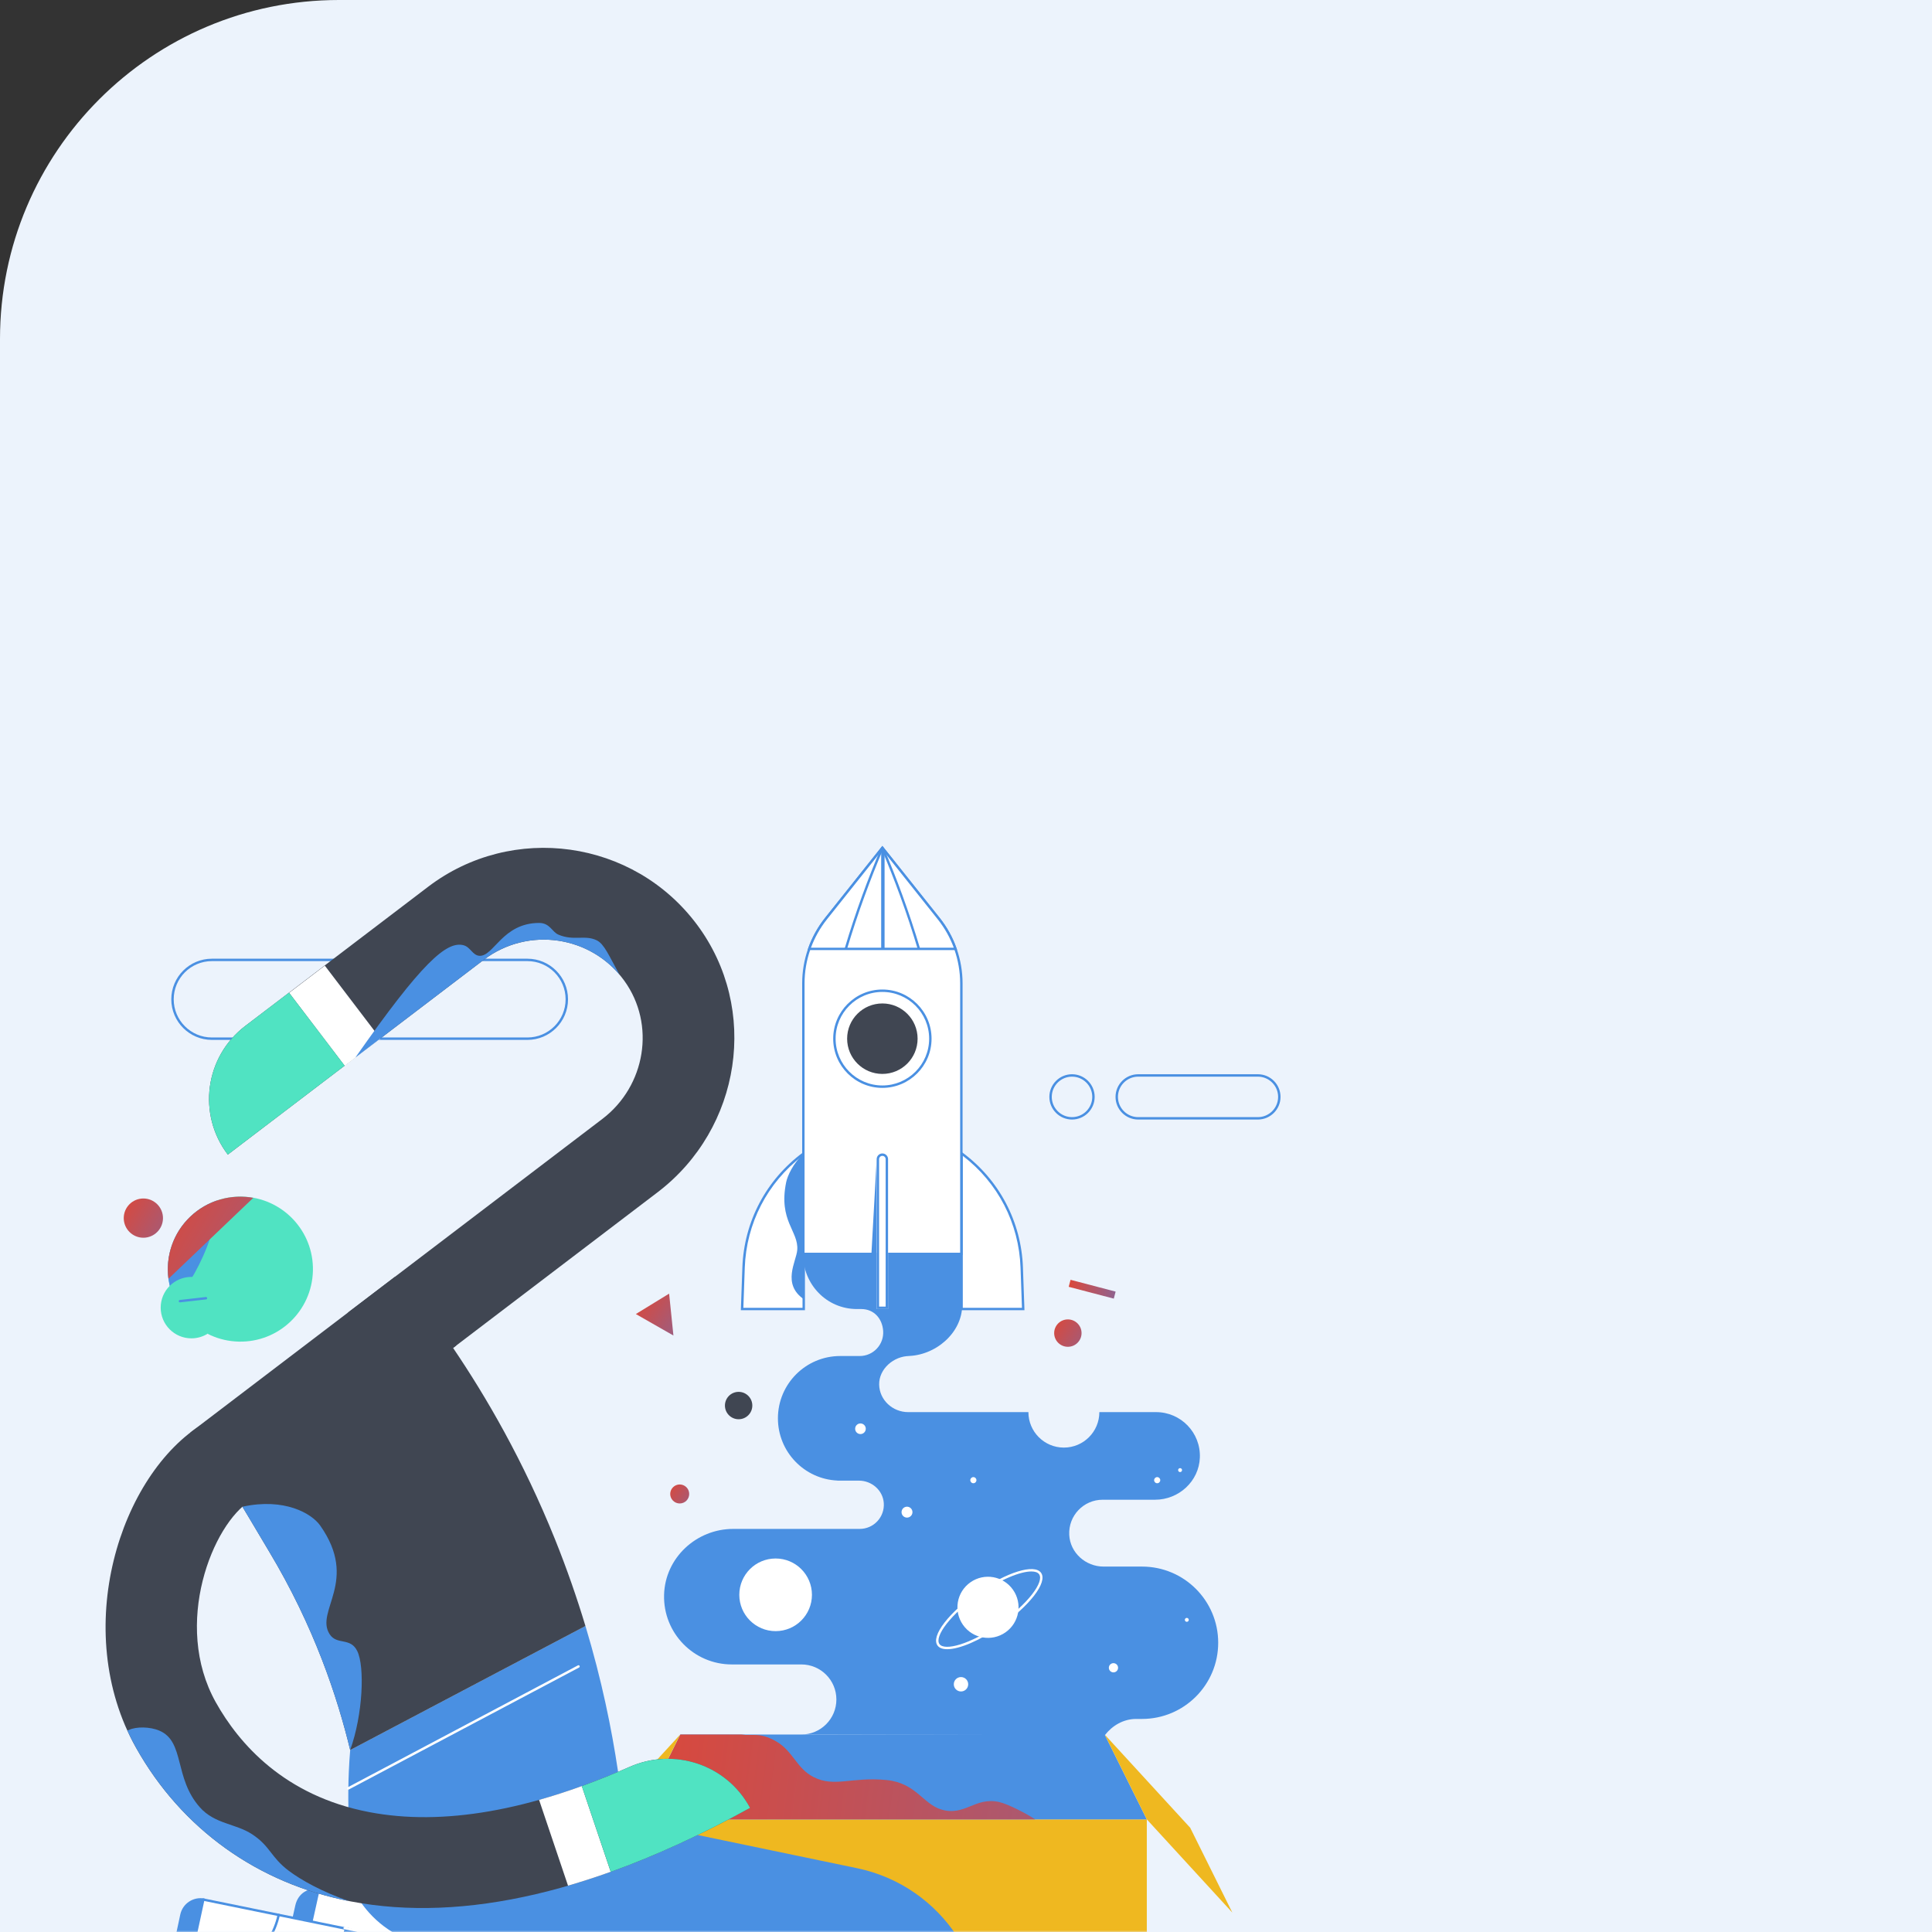 <?xml version="1.0" encoding="UTF-8"?>
<svg width="570px" height="570px" viewBox="0 0 570 570" version="1.1" xmlns="http://www.w3.org/2000/svg" xmlns:xlink="http://www.w3.org/1999/xlink">
    <rect x="0" y="0" width="570" height="570" fill="#333333" stroke="none"/>
    <!-- Generator: Sketch 59.1 (86144) - https://sketch.com -->
    <title>illustration-access</title>
    <desc>Created with Sketch.</desc>
    <defs>
        <path d="M100,0 L570,0 L570,0 L570,570 L0,570 L0,100 C-6.76353751e-15,44.772 44.772,1.01453063e-14 100,0 Z" id="path-1"></path>
        <linearGradient x1="0%" y1="47.717%" x2="295.464%" y2="56.186%" id="linearGradient-3">
            <stop stop-color="#DA483B" offset="0%"></stop>
            <stop stop-color="#5278D4" offset="100%"></stop>
        </linearGradient>
        <linearGradient x1="9.738%" y1="0%" x2="247.655%" y2="185.471%" id="linearGradient-4">
            <stop stop-color="#DA483B" offset="0%"></stop>
            <stop stop-color="#5278D4" offset="100%"></stop>
        </linearGradient>
        <linearGradient x1="0%" y1="0%" x2="295.464%" y2="185.471%" id="linearGradient-5">
            <stop stop-color="#DA483B" offset="0%"></stop>
            <stop stop-color="#5278D4" offset="100%"></stop>
        </linearGradient>
        <linearGradient x1="48.792%" y1="0%" x2="55.931%" y2="185.471%" id="linearGradient-6">
            <stop stop-color="#DA483B" offset="0%"></stop>
            <stop stop-color="#5278D4" offset="100%"></stop>
        </linearGradient>
        <linearGradient x1="0.095%" y1="0%" x2="294.996%" y2="185.471%" id="linearGradient-7">
            <stop stop-color="#DA483B" offset="0%"></stop>
            <stop stop-color="#5278D4" offset="100%"></stop>
        </linearGradient>
        <linearGradient x1="0%" y1="3.852%" x2="295.464%" y2="175.035%" id="linearGradient-8">
            <stop stop-color="#DA483B" offset="0%"></stop>
            <stop stop-color="#5278D4" offset="100%"></stop>
        </linearGradient>
    </defs>
    <g id="Section-Blocks" stroke="none" stroke-width="1" fill="none" fill-rule="evenodd">
        <g id="Layouts---Desktop" transform="translate(-255, -4300)">
            <g id="Comp">
                <g id="Illustration-Image-L" transform="translate(0, 4200)">
                    <g id="Image" transform="translate(255, 100)">
                        <g id="illustration-access">
                            <mask id="mask-2" fill="white">
                                <use xlink:href="#path-1"></use>
                            </mask>
                            <use id="BG" fill="#ECF3FC" xlink:href="#path-1"></use>
                            <g id="Abstract-/-Huumph-Series-/-Product-Launch" mask="url(#mask-2)">
                                <g transform="translate(-80, 162)" id="product-launch">
                                    <g transform="translate(111.15, 87.281)">
                                        <g id="Elements" transform="translate(19.387, 0)" fill-rule="nonzero">
                                            <path d="M251.341,136.921 L233.159,136.921 L233.159,91.015 L233.159,91.015 C243.896,98.945 250.437,111.342 250.907,124.688 L251.341,136.921 Z" id="Shape" fill="#FFFFFF"></path>
                                            <path d="M251.712,137.277 L232.802,137.277 L232.802,90.309 L233.372,90.73 C244.266,98.774 250.786,111.15 251.263,124.68 L251.712,137.277 Z M233.515,136.565 L250.971,136.565 L250.551,124.702 C250.088,111.627 243.889,99.65 233.515,91.727 L233.515,136.565 Z" id="Shape" fill="#4A90E2"></path>
                                            <path d="M168.406,136.921 L186.589,136.921 L186.589,91.015 L186.589,91.015 C175.852,98.945 169.311,111.342 168.841,124.688 L168.406,136.921 Z" id="Shape" fill="#FFFFFF"></path>
                                            <path d="M186.946,137.277 L168.036,137.277 L168.485,124.68 C168.962,111.15 175.489,98.774 186.376,90.73 L186.946,90.309 L186.946,137.277 Z M168.777,136.565 L186.233,136.565 L186.233,91.727 C175.859,99.65 169.661,111.627 169.197,124.702 L168.777,136.565 Z" id="Shape" fill="#4A90E2"></path>
                                            <rect id="Shape" fill="#EFB820" x="137.762" y="287.487" width="150.045" height="106.761"></rect>
                                            <polygon id="Shape" fill="#4A90E2" points="275.374 262.457 212.781 262.457 150.188 262.457 137.762 287.487 212.781 287.487 221.075 287.487 287.807 287.487"></polygon>
                                            <path d="M320.575,81.018 L285.264,81.018 C281.58,81.018 278.58,78.019 278.58,74.335 C278.58,70.651 281.58,67.652 285.264,67.652 L320.575,67.652 C324.259,67.652 327.258,70.651 327.258,74.335 C327.258,78.019 324.259,81.018 320.575,81.018 Z M285.264,68.364 C281.972,68.364 279.293,71.043 279.293,74.335 C279.293,77.627 281.972,80.306 285.264,80.306 L320.575,80.306 C323.867,80.306 326.546,77.627 326.546,74.335 C326.546,71.043 323.867,68.364 320.575,68.364 L285.264,68.364 Z" id="Shape" fill="#4A90E2"></path>
                                            <path d="M265.741,81.018 C262.058,81.018 259.058,78.019 259.058,74.335 C259.058,70.651 262.058,67.652 265.741,67.652 C269.425,67.652 272.424,70.651 272.424,74.335 C272.424,78.019 269.432,81.018 265.741,81.018 Z M265.741,68.364 C262.449,68.364 259.77,71.043 259.77,74.335 C259.77,77.627 262.449,80.306 265.741,80.306 C269.033,80.306 271.712,77.627 271.712,74.335 C271.712,71.043 269.033,68.364 265.741,68.364 Z" id="Shape" fill="#4A90E2"></path>
                                            <path d="M105.072,57.52 L11.977,57.52 C5.372,57.52 -1.27897692e-13,52.148 -1.27897692e-13,45.543 C-1.27897692e-13,38.938 5.372,33.566 11.977,33.566 L105.072,33.566 C111.677,33.566 117.049,38.938 117.049,45.543 C117.049,52.148 111.677,57.52 105.072,57.52 Z M11.977,34.278 C5.764,34.278 0.713,39.33 0.713,45.543 C0.713,51.756 5.764,56.808 11.977,56.808 L105.072,56.808 C111.285,56.808 116.337,51.756 116.337,45.543 C116.337,39.33 111.285,34.278 105.072,34.278 L11.977,34.278 Z" id="Shape" fill="#4A90E2"></path>
                                            <path d="M244.145,282.349 C237.07,280.825 234.049,286.703 227.088,284.551 C221.766,282.905 219.657,276.749 211.042,275.887 C200.782,274.861 195.638,278.174 189.425,274.975 C184.481,272.432 183.454,267.408 178.538,264.53 C173.622,261.651 171.349,262.955 168.292,262.464 L150.188,262.464 L137.755,287.487 L182.172,287.487 L190.252,287.487 C211.784,287.487 233.322,287.487 254.854,287.487 C252.638,285.983 246.96,282.955 244.145,282.349 Z" id="Shape" fill="url(#linearGradient-3)"></path>
                                            <path d="M181.41,99.493 C179.058,110.951 185.143,113.936 184.673,119.536 C184.388,122.921 180.07,129.497 186.597,134.021 L186.597,91.015 C183.405,93.965 181.773,97.705 181.41,99.493 Z" id="Shape" fill="#4A90E2"></path>
                                            <path d="M226.425,21.745 L209.788,0.848 L193.152,21.745 C188.834,27.168 186.483,33.901 186.483,40.833 L186.483,120.655 L209.796,120.655 L233.109,120.655 L233.109,40.833 C233.101,33.901 230.75,27.175 226.425,21.745 Z" id="Shape" fill="#FFFFFF"></path>
                                            <path d="M233.458,121.018 L186.126,121.018 L186.126,40.84 C186.126,33.851 188.52,26.997 192.874,21.532 L209.788,0.285 L226.703,21.532 C231.057,26.997 233.451,33.858 233.451,40.84 L233.451,121.018 L233.458,121.018 Z M186.832,120.306 L232.738,120.306 L232.738,40.84 C232.738,34.015 230.394,27.31 226.14,21.974 L209.788,1.425 L193.429,21.966 C189.176,27.31 186.832,34.008 186.832,40.833 L186.832,120.306 Z" id="Shape" fill="#4A90E2"></path>
                                            <path d="M209.788,71.677 C201.787,71.677 195.282,65.165 195.282,57.164 C195.282,49.163 201.794,42.657 209.788,42.657 C217.79,42.657 224.302,49.17 224.302,57.164 C224.302,65.165 217.79,71.677 209.788,71.677 Z M209.788,43.37 C202.179,43.37 195.994,49.562 195.994,57.164 C195.994,64.766 202.186,70.965 209.788,70.965 C217.391,70.965 223.59,64.773 223.59,57.164 C223.59,49.554 217.398,43.37 209.788,43.37 Z" id="Shape" fill="#4A90E2"></path>
                                            <circle id="Oval" fill="#404652" cx="209.788" cy="57.164" r="10.395"></circle>
                                            <path d="M188.214,30.673 L231.363,30.673 C230.237,27.467 228.577,24.446 226.425,21.745 L209.788,0.848 L193.152,21.745 C191,24.446 189.34,27.467 188.214,30.673 Z" id="Shape" fill="#FFFFFF"></path>
                                            <path d="M231.869,31.029 L187.715,31.029 L187.879,30.552 C189.033,27.274 190.715,24.232 192.874,21.525 L209.788,0.278 L226.703,21.525 C228.862,24.239 230.544,27.274 231.698,30.552 L231.869,31.029 Z M188.72,30.317 L230.857,30.317 C229.738,27.296 228.157,24.489 226.148,21.966 L209.788,1.425 L193.429,21.966 C191.42,24.489 189.839,27.296 188.72,30.317 Z" id="Shape" fill="#4A90E2"></path>
                                            <path d="M209.788,0.855 C207.893,5.287 206.019,9.982 204.217,14.941 C202.229,20.392 200.505,25.65 199.001,30.673" id="Shape" fill="#FFFFFF"></path>
                                            <path d="M199.343,30.78 L198.659,30.573 C200.234,25.301 201.987,20 203.882,14.82 C205.606,10.089 207.487,5.337 209.461,0.713 L210.116,0.99 C208.143,5.607 206.269,10.338 204.552,15.062 C202.663,20.228 200.911,25.515 199.343,30.78 Z" id="Shape" fill="#4A90E2"></path>
                                            <path d="M209.796,0.855 C211.691,5.287 213.565,9.982 215.367,14.941 C217.355,20.392 219.079,25.65 220.583,30.673" id="Shape" fill="#FFFFFF"></path>
                                            <path d="M220.241,30.78 C218.673,25.522 216.921,20.235 215.032,15.069 C213.308,10.345 211.434,5.607 209.461,0.998 L210.116,0.72 C212.09,5.344 213.971,10.089 215.695,14.827 C217.583,20.007 219.343,25.308 220.918,30.581 L220.241,30.78 Z" id="Shape" fill="#4A90E2"></path>
                                            <polygon id="Shape" fill="#4A90E2" points="208.107 92.703 205.656 136.921 208.107 136.921"></polygon>
                                            <polygon id="Shape" fill="#EFB820" points="300.611 289.966 275.374 262.457 287.807 287.487 313.044 314.996"></polygon>
                                            <polygon id="Shape" fill="url(#linearGradient-4)" points="137.056 138.403 148.143 144.737 146.875 132.382"></polygon>
                                            <circle id="Oval" fill="#404652" cx="167.381" cy="165.4" r="4.04"></circle>
                                            <path d="M268.555,144.025 C268.555,146.255 266.746,148.065 264.516,148.065 C262.286,148.065 260.476,146.255 260.476,144.025 C260.476,141.795 262.286,139.985 264.516,139.985 C266.746,139.985 268.555,141.795 268.555,144.025 Z" id="Shape" fill="url(#linearGradient-5)"></path>
                                            <polygon id="Shape" fill="url(#linearGradient-6)" transform="translate(271.687, 131.077) rotate(-75.327) translate(-271.687, -131.077) " points="270.618 124.201 272.756 124.201 272.756 137.952 270.618 137.952"></polygon>
                                            <line x1="209.796" y1="30.752" x2="209.796" y2="1.104" id="Shape" fill="#FFFFFF"></line>
                                            <rect id="Shape" fill="#4A90E2" x="209.439" y="1.104" width="1" height="29.647"></rect>
                                            <path d="M286.397,212.909 L284.651,212.909 L280.818,212.909 L275.053,212.909 C269.745,212.909 265.171,208.827 264.922,203.526 C264.658,197.861 269.168,193.187 274.776,193.187 L280.825,193.187 L290.237,193.187 C297.248,193.187 303.212,187.737 303.461,180.733 C303.724,173.38 297.839,167.338 290.543,167.338 L273.807,167.338 C273.807,173.116 269.118,177.804 263.34,177.804 C257.562,177.804 252.873,173.116 252.873,167.338 L232.068,167.338 L217.391,167.338 C212.831,167.338 208.926,163.775 208.841,159.215 C208.755,154.577 213.166,150.786 217.79,150.786 L217.006,150.786 C225.321,150.786 233.344,144.046 233.344,135.724 L233.344,120.662 L186.376,120.662 C186.376,129.647 193.33,136.928 202.307,136.928 L203.583,136.928 C207.273,136.928 209.781,139.714 210.024,143.398 C210.287,147.43 207.088,150.786 203.112,150.786 L197.355,150.786 C187.202,150.786 178.973,159.016 178.973,169.169 L178.973,169.169 C178.973,179.044 186.761,187.102 196.529,187.53 L196.529,187.551 L202.863,187.551 C206.654,187.551 209.967,190.416 210.209,194.199 C210.48,198.346 207.195,201.794 203.105,201.794 L197.954,201.794 L165.792,201.794 C154.898,201.794 145.685,210.337 145.386,221.224 C145.079,232.524 154.142,241.78 165.371,241.78 L182.614,241.78 L185.884,241.78 C191.598,241.78 196.222,246.411 196.222,252.118 C196.222,257.832 191.591,262.457 185.884,262.457 L275.431,262.649 C277.576,259.863 280.86,257.868 284.644,257.861 L284.644,257.861 L284.679,257.861 L286.389,257.861 C298.801,257.861 308.869,247.8 308.869,235.381 C308.869,222.963 298.815,212.909 286.397,212.909 Z" id="Shape" fill="#4A90E2"></path>
                                            <circle id="Oval" fill="#FFFFFF" cx="178.296" cy="221.238" r="10.716"></circle>
                                            <path d="M204.894,172.247 C204.894,173.109 204.195,173.814 203.326,173.814 C202.457,173.814 201.759,173.116 201.759,172.247 C201.759,171.378 202.457,170.679 203.326,170.679 C204.195,170.679 204.894,171.385 204.894,172.247 Z" id="Shape" fill="#FFFFFF"></path>
                                            <circle id="Oval" fill="#FFFFFF" cx="217.056" cy="196.85" r="1.61"></circle>
                                            <path d="M237.54,187.416 C237.54,187.915 237.134,188.321 236.636,188.321 C236.137,188.321 235.731,187.915 235.731,187.416 C235.731,186.917 236.137,186.511 236.636,186.511 C237.134,186.504 237.54,186.91 237.54,187.416 Z" id="Shape" fill="#FFFFFF"></path>
                                            <path d="M298.203,184.445 C298.203,184.766 297.946,185.022 297.625,185.022 C297.305,185.022 297.048,184.766 297.048,184.445 C297.048,184.124 297.305,183.868 297.625,183.868 C297.946,183.868 298.203,184.131 298.203,184.445 Z" id="Shape" fill="#FFFFFF"></path>
                                            <path d="M291.776,187.416 C291.776,187.915 291.37,188.321 290.871,188.321 C290.372,188.321 289.966,187.915 289.966,187.416 C289.966,186.917 290.372,186.511 290.871,186.511 C291.37,186.504 291.776,186.91 291.776,187.416 Z" id="Shape" fill="#FFFFFF"></path>
                                            <circle id="Oval" fill="#FFFFFF" cx="277.968" cy="242.763" r="1.361"></circle>
                                            <path d="M235.111,247.629 C235.111,248.805 234.163,249.753 232.988,249.753 C231.812,249.753 230.864,248.805 230.864,247.629 C230.864,246.454 231.812,245.506 232.988,245.506 C234.163,245.506 235.111,246.461 235.111,247.629 Z" id="Shape" fill="#FFFFFF"></path>
                                            <path d="M300.183,228.627 C300.183,228.948 299.927,229.204 299.606,229.204 C299.286,229.204 299.029,228.948 299.029,228.627 C299.029,228.306 299.286,228.05 299.606,228.05 C299.927,228.05 300.183,228.314 300.183,228.627 Z" id="Shape" fill="#FFFFFF"></path>
                                            <path d="M248.335,219.756 C251.192,223.832 250.202,229.453 246.119,232.311 C242.036,235.168 236.422,234.177 233.565,230.095 C230.708,226.012 231.698,220.398 235.78,217.541 C239.856,214.683 245.478,215.674 248.335,219.756 Z" id="Shape" fill="#FFFFFF"></path>
                                            <path d="M228.919,237.284 C227.565,237.284 226.568,236.928 226.041,236.172 C225.079,234.797 225.827,232.389 228.15,229.397 C230.387,226.511 233.85,223.362 237.882,220.54 C246.454,214.534 254.683,211.997 256.621,214.762 C257.583,216.137 256.835,218.545 254.512,221.538 C252.268,224.423 248.812,227.572 244.779,230.394 C238.552,234.755 232.503,237.284 228.919,237.284 Z M253.743,214.349 C250.572,214.349 244.794,216.571 238.288,221.124 C234.313,223.91 230.907,227.002 228.713,229.831 C226.625,232.517 225.87,234.676 226.625,235.759 C228.093,237.854 235.574,235.966 244.373,229.81 C248.349,227.024 251.755,223.932 253.949,221.103 C256.037,218.417 256.792,216.258 256.037,215.175 L256.037,215.175 C255.645,214.619 254.854,214.349 253.743,214.349 Z" id="Shape" fill="#FFFFFF"></path>
                                            <path d="M151.983,193.465 C150.886,194.562 149.119,194.562 148.022,193.465 C146.925,192.368 146.925,190.601 148.022,189.504 C149.119,188.406 150.886,188.406 151.983,189.504 C153.073,190.594 153.073,192.368 151.983,193.465 Z" id="Shape" fill="url(#linearGradient-7)"></path>
                                            <path d="M211.47,136.921 L208.107,136.921 L208.107,92.703 C208.107,91.777 208.862,91.022 209.788,91.022 L209.788,91.022 C210.715,91.022 211.47,91.777 211.47,92.703 L211.47,136.921 Z" id="Shape" fill="#FFFFFF"></path>
                                            <path d="M209.788,91.734 C210.323,91.734 210.757,92.169 210.757,92.703 L210.757,136.209 L208.82,136.209 L208.82,92.703 C208.82,92.169 209.254,91.734 209.788,91.734 M209.788,91.022 C208.862,91.022 208.107,91.777 208.107,92.703 L208.107,136.921 L211.47,136.921 L211.47,92.703 C211.47,91.77 210.722,91.022 209.788,91.022 L209.788,91.022 Z" id="Shape" fill="#4A90E2"></path>
                                        </g>
                                        <g id="Character" transform="translate(0, 0.858)" fill-rule="nonzero">
                                            <path d="M39.956,383.792 L55.988,311.965 C56.828,308.346 59.914,306.607 63.198,307.291 L44.709,391.11 C41.381,390.411 39.244,387.113 39.956,383.792 Z" id="Shape" fill="#4A90E2"></path>
                                            <path d="M106.198,316.96 L92.966,314.096 L92.959,314.124 L62.771,307.555 L44.367,390.447 L44.545,390.704 C62.443,394.608 80.412,383.044 84.281,365.139 L85.67,358.727 L96.657,361.106 L106.198,316.96 Z" id="Shape" fill="#FFFFFF"></path>
                                            <path d="M51.606,391.829 C49.226,391.829 46.839,391.573 44.467,391.06 C44.381,391.038 44.296,390.989 44.246,390.91 L44.068,390.654 C44.011,390.575 43.996,390.476 44.018,390.376 L62.422,307.484 C62.464,307.291 62.657,307.17 62.842,307.213 L92.909,313.754 C92.952,313.746 92.995,313.746 93.038,313.754 L106.269,316.618 C106.461,316.661 106.582,316.846 106.54,317.038 L96.992,361.185 C96.971,361.277 96.914,361.356 96.835,361.406 C96.757,361.455 96.657,361.477 96.565,361.455 L85.927,359.154 L84.616,365.217 C82.721,373.974 77.477,381.498 69.853,386.407 C64.303,389.984 58.004,391.829 51.606,391.829 Z M44.752,390.39 C53.273,392.207 62.044,390.582 69.468,385.809 C76.935,381.006 82.072,373.639 83.925,365.068 L85.314,358.655 C85.336,358.563 85.393,358.484 85.471,358.434 C85.549,358.385 85.649,358.363 85.742,358.385 L96.379,360.686 L105.777,317.238 L93.016,314.473 C92.974,314.48 92.931,314.48 92.888,314.473 L63.041,307.982 L44.744,390.376 L44.752,390.39 Z" id="Shape" fill="#4A90E2"></path>
                                            <path d="M6.775,386.222 L22.037,314.701 C22.742,311.424 25.963,309.329 29.248,310.006 L11.243,393.09 C7.915,392.406 6.056,389.542 6.775,386.222 Z" id="Shape" fill="#4A90E2"></path>
                                            <path d="M72.29,319.154 L28.827,310.291 L10.993,392.677 L10.993,392.677 C28.891,396.582 46.561,385.21 50.437,367.305 L51.827,360.893 L62.764,363.208 C66.832,344.327 70.152,330.198 72.29,319.154 Z" id="Shape" fill="#FFFFFF"></path>
                                            <path d="M18.118,393.803 C15.724,393.803 13.316,393.546 10.915,393.026 C10.723,392.984 10.601,392.798 10.644,392.606 L28.478,310.212 C28.521,310.02 28.713,309.899 28.898,309.942 L72.361,318.805 C72.553,318.841 72.674,319.033 72.639,319.218 C71.306,326.087 69.49,334.288 67.381,343.785 C66.098,349.571 64.645,356.126 63.098,363.272 C63.056,363.465 62.863,363.579 62.678,363.543 L52.09,361.299 L50.779,367.369 C48.884,376.126 43.697,383.614 36.166,388.459 C30.694,391.986 24.467,393.803 18.118,393.803 Z M11.414,392.399 C19.871,394.152 28.507,392.549 35.781,387.868 C43.156,383.123 48.236,375.798 50.088,367.227 L51.478,360.814 C51.52,360.622 51.706,360.501 51.898,360.543 L62.486,362.788 C63.996,355.777 65.428,349.336 66.689,343.643 C68.763,334.309 70.551,326.222 71.876,319.439 L29.105,310.711 L11.414,392.399 Z" id="Shape" fill="#4A90E2"></path>
                                            <path d="M18.118,393.803 C15.724,393.803 13.316,393.546 10.915,393.026 C10.723,392.984 10.601,392.791 10.644,392.606 C10.687,392.414 10.872,392.292 11.065,392.335 C19.629,394.202 28.407,392.62 35.781,387.875 C43.156,383.13 48.236,375.805 50.088,367.234 L53.822,350.269 C53.864,350.077 54.05,349.956 54.249,349.998 C54.442,350.041 54.563,350.234 54.52,350.426 L50.786,367.383 C48.891,376.14 43.704,383.628 36.173,388.473 C30.694,391.986 24.467,393.803 18.118,393.803 Z" id="Shape" fill="#4A90E2"></path>
                                            <path d="M46.426,377.765 C46.405,377.765 46.376,377.765 46.348,377.757 L15.653,371.124 C15.461,371.081 15.34,370.896 15.382,370.704 C15.425,370.511 15.61,370.39 15.803,370.433 L46.497,377.066 C46.69,377.109 46.811,377.294 46.768,377.487 C46.739,377.651 46.59,377.765 46.426,377.765 Z" id="Shape" fill="#4A90E2"></path>
                                            <path d="M43.555,352.713 C42.906,352.571 42.493,351.936 42.635,351.288 C42.778,350.64 43.412,350.226 44.06,350.369 C44.709,350.511 45.122,351.146 44.98,351.794 C44.837,352.442 44.203,352.856 43.555,352.713 Z" id="Shape" fill="#4A90E2"></path>
                                            <path d="M42.008,359.859 C41.36,359.717 40.947,359.083 41.089,358.434 C41.232,357.786 41.866,357.373 42.514,357.515 C43.163,357.658 43.576,358.292 43.433,358.94 C43.298,359.589 42.657,360.002 42.008,359.859 Z" id="Shape" fill="#4A90E2"></path>
                                            <path d="M40.462,367.006 C39.814,366.863 39.401,366.229 39.543,365.581 C39.686,364.932 40.32,364.519 40.968,364.662 C41.617,364.804 42.03,365.438 41.887,366.087 C41.752,366.735 41.111,367.148 40.462,367.006 Z" id="Shape" fill="#4A90E2"></path>
                                            <path d="M28.934,332.727 C27.31,332.727 25.671,332.549 24.068,332.207 C23.875,332.165 23.754,331.979 23.797,331.787 C23.84,331.595 24.025,331.473 24.217,331.516 C25.771,331.851 27.359,332.022 28.934,332.022 C39.565,332.022 48.528,324.918 50.729,314.744 C50.772,314.552 50.95,314.43 51.15,314.473 C51.342,314.516 51.463,314.701 51.421,314.894 C49.148,325.396 39.899,332.727 28.934,332.727 Z" id="Shape" fill="#4A90E2"></path>
                                            <polygon id="Shape" fill="#4A90E2" points="80.818 320.893 70.53 318.698 62.799 355.128 74.441 351.573"></polygon>
                                            <circle id="Oval" fill="#50E3C2" transform="translate(39.78, 124.289) rotate(-88.653) translate(-39.78, -124.289) " cx="39.78" cy="124.289" r="21.396"></circle>
                                            <polygon id="Shape" fill="#EFB820" points="144.288 289.108 169.532 261.599 157.099 286.629 131.862 314.138"></polygon>
                                            <path d="M221.701,301.035 L173.614,291.025 L93.579,274.359 L74.285,270.341 L70.565,288.196 C67.181,304.434 78.104,320.344 94.342,323.721 L75.988,319.888 C77.655,324.434 77.519,327.861 77.17,330.034 C75.467,340.565 64.972,343.807 62.806,355.143 C62.144,358.584 61.552,360.608 61.075,363.222 C107.694,372.934 156.058,382.702 202.684,392.406 C222.292,396.489 241.594,387.618 251.683,371.609 C254.576,367.027 256.706,361.854 257.875,356.233 L257.875,356.233 C260.504,343.622 257.768,331.131 251.22,321.142 C244.672,311.153 234.319,303.657 221.701,301.035 Z" id="Shape" fill="#4A90E2"></path>
                                            <path d="M162.856,101.621 L87.929,158.649 L71.52,137.096 L146.582,79.968 C159.3,70.285 162.385,52.124 153.009,39.177 C143.347,25.839 124.594,23.132 111.563,33.043 L36.059,90.506 L36.059,90.506 C26.996,78.6 29.305,61.607 41.21,52.544 L95.154,11.49 C120.034,-7.441 155.738,-2.468 174.476,22.647 C193.03,47.521 187.544,82.832 162.856,101.621 Z" id="Shape" fill="#404652"></path>
                                            <polygon id="Shape" fill="#FFFFFF" transform="translate(67.62, 49.538) rotate(-37.274) translate(-67.62, -49.538) " points="61.001 35.995 74.238 35.995 74.238 63.082 61.001 63.082"></polygon>
                                            <path d="M54.121,42.719 L41.21,52.544 C29.305,61.607 27.003,78.6 36.059,90.506 L36.059,90.506 L70.53,64.272 L54.121,42.719 Z" id="Shape" fill="#50E3C2"></path>
                                            <path d="M151.698,275.649 L151.149,272.272 C149.318,260.003 146.383,245.503 141.573,229.572 C119.329,241.307 94.228,254.531 72.169,266.166 C71.998,268.182 71.862,270.263 71.77,272.407 C71.606,276.112 71.57,279.66 71.641,283.031 C76.372,286.23 82.037,289.336 88.67,291.787 C116.899,302.204 143.369,293.462 153.7,289.379 C153.664,287.37 153.593,285.275 153.429,283.102 C153.258,280.751 153.009,278.164 152.695,275.435 L151.698,275.649 Z" id="Shape" fill="#4A90E2"></path>
                                            <path d="M132.596,204.007 C123.248,180.801 112.289,161.948 102.521,147.542 L103.483,146.808 C96.907,138.707 90.815,132.529 85.328,126.587 C64.588,142.376 45.77,156.697 25.03,172.486 C33.017,181.179 39.949,193.783 48.229,207.57 C61.51,229.693 68.407,250.569 72.169,266.18 L141.573,229.586 C139.101,221.399 136.151,212.849 132.596,204.007 Z" id="Shape" fill="#404652"></path>
                                            <path d="M71.577,277.865 C71.449,277.865 71.328,277.794 71.264,277.673 C71.171,277.502 71.235,277.281 71.413,277.188 L139.357,241.2 C139.535,241.107 139.749,241.171 139.842,241.349 C139.934,241.52 139.87,241.741 139.692,241.834 L71.748,277.822 C71.691,277.851 71.634,277.865 71.577,277.865 Z" id="Shape" fill="#FFFFFF"></path>
                                            <path d="M190.137,283.23 C145.378,307.932 105.749,317.216 72.354,310.839 C44.937,305.603 22.415,289.472 8.948,265.425 C-10.417,230.84 4.111,184.784 29.055,169.707 L42.778,192.593 C31.642,199.333 19.636,229.087 32.518,252.094 C39.308,264.228 52.682,279.689 77.797,284.491 C99.415,288.624 125.171,284.135 154.598,271.146 C167.75,265.339 183.155,270.455 190.045,283.073 L190.137,283.23 Z" id="Shape" fill="#404652"></path>
                                            <path d="M20.626,133.904 C24.488,129.002 28.35,122.69 30.943,114.866 C32.069,111.475 32.81,108.24 33.28,105.269 C33.138,104.863 32.988,104.464 32.846,104.058 C29.996,105.027 27.302,106.616 24.98,108.831 C18.011,115.486 16.515,125.718 20.626,133.904 Z" id="Shape" fill="#4A90E2"></path>
                                            <path d="M10.573,103.481 C13.758,103.167 16.586,105.49 16.907,108.668 C17.221,111.852 14.898,114.681 11.72,115.002 C8.535,115.315 5.707,112.992 5.386,109.815 C5.072,106.63 7.395,103.794 10.573,103.481 Z" id="Shape" fill="url(#linearGradient-5)"></path>
                                            <path d="M18.546,127.143 L43.576,103.26 C37.078,102.084 30.124,103.922 24.98,108.824 C19.835,113.741 17.677,120.595 18.546,127.143 Z" id="Shape" fill="url(#linearGradient-8)"></path>
                                            <path d="M30.046,143.388 C28.67,144.228 27.053,144.713 25.322,144.713 C20.313,144.713 16.259,140.652 16.259,135.65 C16.259,130.641 20.32,126.587 25.322,126.587 C25.949,126.587 26.561,126.651 27.146,126.772" id="Shape" fill="#50E3C2"></path>
                                            <path d="M21.937,134.097 C21.759,134.097 21.602,133.961 21.581,133.783 C21.56,133.591 21.702,133.413 21.895,133.391 L29.575,132.522 C29.761,132.501 29.946,132.643 29.967,132.836 C29.989,133.028 29.846,133.206 29.654,133.227 L21.973,134.097 C21.966,134.097 21.952,134.097 21.937,134.097 Z" id="Shape" fill="#4A90E2"></path>
                                            <path d="M81.089,367.433 C80.911,367.433 80.761,367.305 80.733,367.127 C80.177,362.923 80.455,359.19 81.574,355.72 C83.191,350.697 86.062,347.533 88.841,344.469 C91.712,341.306 94.42,338.321 95.211,333.618 C95.724,330.547 95.318,327.263 94.007,323.85 C93.935,323.664 94.028,323.458 94.213,323.387 C94.399,323.315 94.605,323.408 94.676,323.593 C96.037,327.127 96.458,330.54 95.923,333.739 C95.097,338.648 92.318,341.705 89.383,344.947 C86.661,347.954 83.839,351.06 82.265,355.934 C81.182,359.304 80.911,362.93 81.452,367.027 C81.481,367.22 81.338,367.405 81.146,367.426 C81.125,367.426 81.11,367.433 81.089,367.433 Z" id="Shape" fill="#FFFFFF"></path>
                                            <path d="M218.659,350.063 C218.637,350.063 218.609,350.063 218.587,350.055 L70.459,319.055 C70.266,319.012 70.145,318.827 70.181,318.634 C70.223,318.442 70.409,318.314 70.601,318.356 L218.73,349.357 C218.922,349.4 219.043,349.585 219.008,349.778 C218.972,349.941 218.83,350.063 218.659,350.063 Z" id="Shape" fill="#FFFFFF"></path>
                                            <path d="M48.221,207.563 C61.502,229.686 68.399,250.562 72.161,266.173 C75.938,255.678 76.501,241.556 74.249,236.967 C72.204,232.806 68.257,235.322 66.105,232.001 C61.652,225.126 74.876,216.341 63.305,199.932 C60.797,196.376 52.746,191.688 40.377,194.388 L40.377,194.388 C42.906,198.592 45.493,203.01 48.221,207.563 Z" id="Shape" fill="#4A90E2"></path>
                                            <path d="M54.043,301.798 C48.685,297.765 48.628,294.552 43.198,291.003 C38.332,287.826 32.226,288.047 27.808,283.066 C20.128,274.416 23.441,263.729 15.91,260.473 C13.088,259.254 9.005,259.24 6.911,260.238 L6.419,260.409 C7.189,262.104 8.036,263.779 8.956,265.425 C22.322,289.301 44.616,305.36 71.762,310.718 C63.847,308.011 57.598,304.477 54.043,301.798 Z" id="Shape" fill="#4A90E2"></path>
                                            <path d="M111.563,33.043 C123.982,23.588 141.587,25.619 151.584,37.375 C148.463,31.718 147.109,28.369 144.922,27.293 C141.431,25.576 138.11,27.542 133.586,25.604 C131.698,24.799 131.107,22.149 127.879,22.156 C117.077,22.191 114.52,32.067 110.316,31.853 C108.271,31.746 107.672,29.259 105.578,28.725 C100.59,27.457 93.33,33.819 73.7,61.863 L111.563,33.043 Z" id="Shape" fill="#4A90E2"></path>
                                            <path d="M140.497,276.81 C136.208,278.364 132.011,279.717 127.893,280.879 L136.436,306.194 C140.576,304.99 144.772,303.629 149.026,302.104 L140.497,276.81 Z" id="Shape" fill="#FFFFFF"></path>
                                            <path d="M250.978,371.972 C250.543,371.972 250.308,371.915 249.902,371.815 L249.731,371.772 C242.135,369.913 239.186,355.2 243.154,338.969 C244.793,332.271 247.351,326.208 250.557,321.449 C250.671,321.285 250.892,321.242 251.049,321.349 C251.213,321.456 251.255,321.677 251.149,321.84 C247.992,326.529 245.47,332.514 243.845,339.133 C239.969,354.986 242.691,369.314 249.902,371.074 L250.073,371.117 C250.543,371.231 250.693,371.274 251.22,371.252 C251.405,371.259 251.583,371.395 251.59,371.594 C251.597,371.794 251.448,371.958 251.248,371.965 C251.149,371.972 251.056,371.972 250.978,371.972 Z" id="Shape" fill="#FFFFFF"></path>
                                            <path d="M190.052,283.073 C183.162,270.455 167.758,265.339 154.605,271.146 C149.81,273.262 145.107,275.15 140.504,276.818 L149.04,302.111 C162.2,297.38 175.909,291.096 190.144,283.237 L190.052,283.073 Z" id="Shape" fill="#50E3C2"></path>
                                            <polyline id="Shape" fill="#FFFFFF" points="80.27 375.249 80.27 375.249 50.195 368.744"></polyline>
                                            <path d="M80.27,375.606 C80.241,375.606 80.22,375.606 80.191,375.599 L50.117,369.093 C49.924,369.051 49.803,368.865 49.846,368.673 C49.889,368.481 50.074,368.352 50.266,368.402 L80.341,374.907 C80.533,374.95 80.654,375.135 80.612,375.328 C80.576,375.492 80.434,375.606 80.27,375.606 Z" id="Shape" fill="#4A90E2"></path>
                                        </g>
                                    </g>
                                </g>
                            </g>
                        </g>
                    </g>
                </g>
            </g>
        </g>
    </g>
</svg>